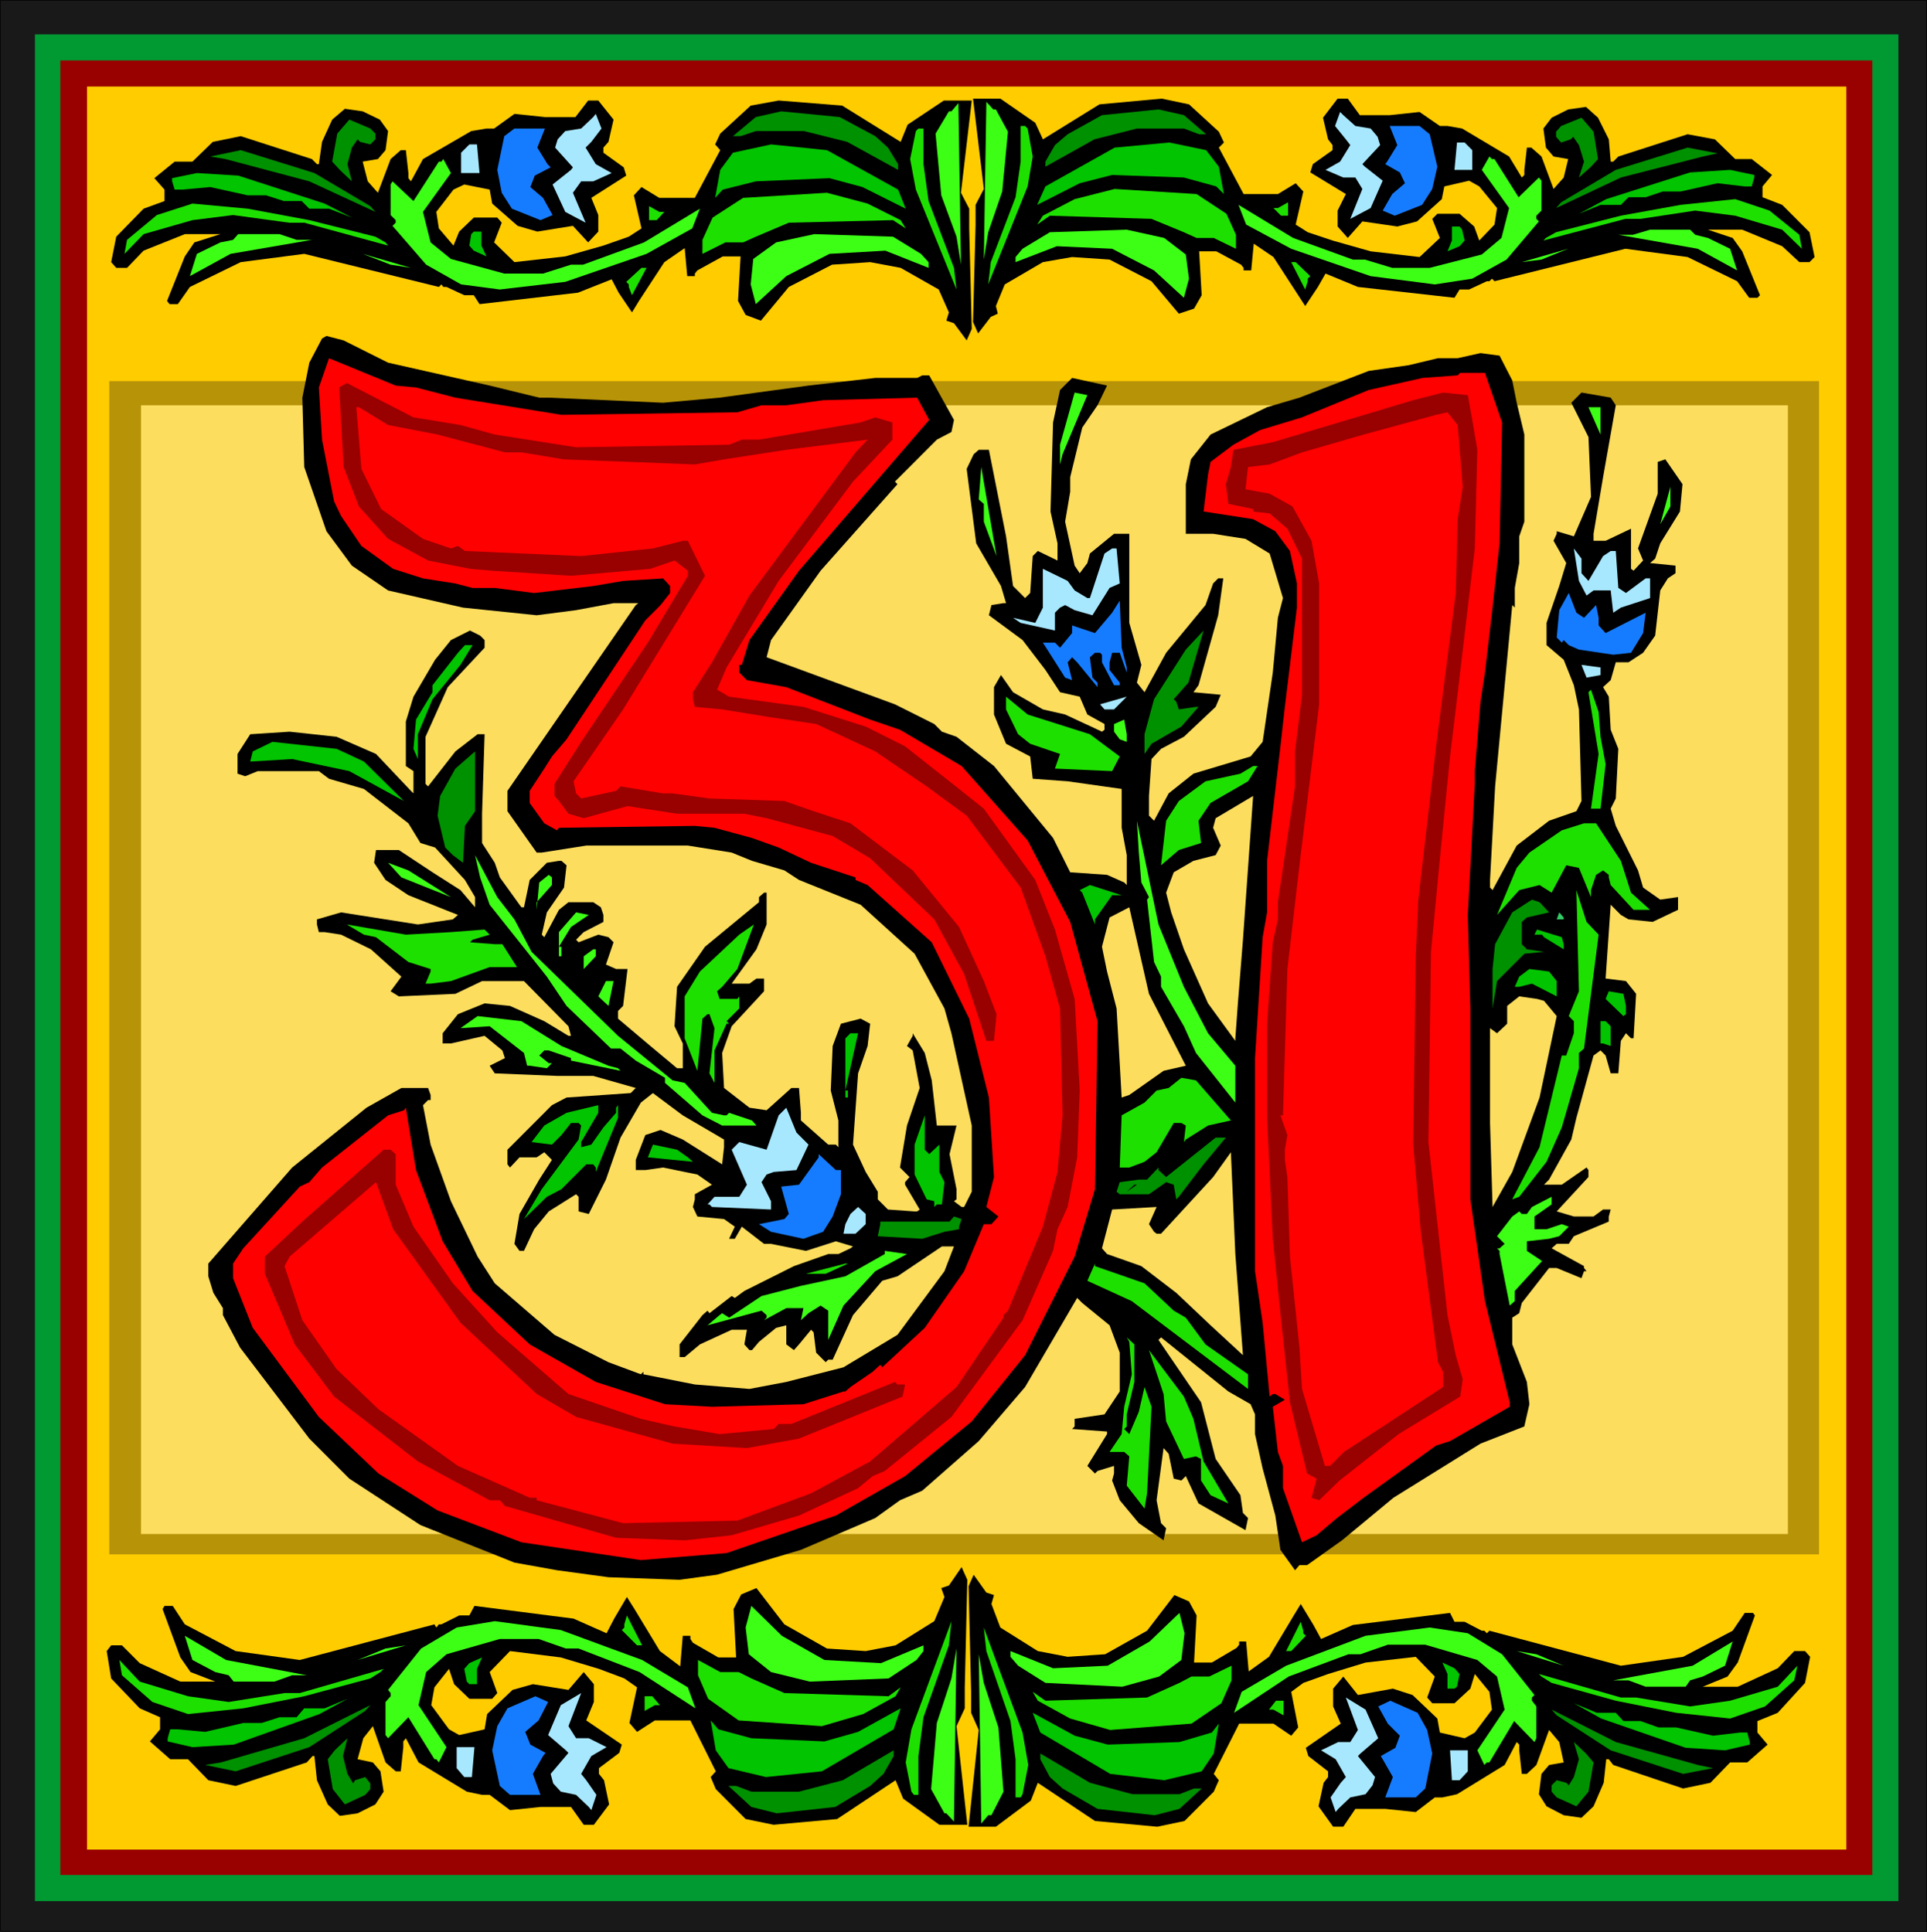 <?xml version="1.0" encoding="UTF-8" standalone="no"?>
<svg
   version="1.0"
   width="129.595mm"
   height="129.935mm"
   id="svg156"
   sodipodi:docname="Decorative 31.wmf"
   xmlns:inkscape="http://www.inkscape.org/namespaces/inkscape"
   xmlns:sodipodi="http://sodipodi.sourceforge.net/DTD/sodipodi-0.dtd"
   xmlns="http://www.w3.org/2000/svg"
   xmlns:svg="http://www.w3.org/2000/svg">
  <sodipodi:namedview
     id="namedview156"
     pagecolor="#ffffff"
     bordercolor="#000000"
     borderopacity="0.25"
     inkscape:showpageshadow="2"
     inkscape:pageopacity="0.0"
     inkscape:pagecheckerboard="0"
     inkscape:deskcolor="#d1d1d1"
     inkscape:document-units="mm" />
  <defs
     id="defs1">
    <pattern
       id="WMFhbasepattern"
       patternUnits="userSpaceOnUse"
       width="6"
       height="6"
       x="0"
       y="0" />
  </defs>
  <path
     style="fill:#191919;fill-opacity:1;fill-rule:evenodd;stroke:none"
     d="M 0,0 H 489.81 V 491.092 H 0 Z"
     id="path1" />
  <path
     style="fill:#000000;fill-opacity:1;fill-rule:evenodd;stroke:none"
     d="M 0.161,0 0,0.162 H 489.81 L 489.648,0 v 491.092 l 0.161,-0.162 H 0 l 0.161,0.162 V 0 H 0 V 491.092 H 489.81 V 0 H 0 Z"
     id="path2" />
  <path
     style="fill:#009932;fill-opacity:1;fill-rule:evenodd;stroke:none"
     d="M 8.879,8.735 H 482.545 V 483.328 H 8.879 Z"
     id="path3" />
  <path
     style="fill:#990000;fill-opacity:1;fill-rule:evenodd;stroke:none"
     d="M 15.337,15.367 H 475.926 V 476.696 H 15.337 Z"
     id="path4" />
  <path
     style="fill:#ffcc00;fill-opacity:1;fill-rule:evenodd;stroke:none"
     d="M 22.117,21.999 H 469.307 V 470.226 H 22.117 Z"
     id="path5" />
  <path
     style="fill:#191919;fill-opacity:1;fill-rule:evenodd;stroke:none"
     d="M 0,0 H 489.81 V 491.092 H 0 Z"
     id="path6" />
  <path
     style="fill:#000000;fill-opacity:1;fill-rule:evenodd;stroke:none"
     d="M 0.161,0 0,0.162 H 489.81 L 489.648,0 v 491.092 l 0.161,-0.162 H 0 l 0.161,0.162 V 0 H 0 V 491.092 H 489.81 V 0 H 0 Z"
     id="path7" />
  <path
     style="fill:#009932;fill-opacity:1;fill-rule:evenodd;stroke:none"
     d="M 8.879,8.735 H 482.545 V 483.328 H 8.879 Z"
     id="path8" />
  <path
     style="fill:#990000;fill-opacity:1;fill-rule:evenodd;stroke:none"
     d="M 15.337,15.367 H 475.926 V 476.696 H 15.337 Z"
     id="path9" />
  <path
     style="fill:#ffcc00;fill-opacity:1;fill-rule:evenodd;stroke:none"
     d="M 22.117,21.999 H 469.307 V 470.226 H 22.117 Z"
     id="path10" />
  <path
     style="fill:#b79307;fill-opacity:1;fill-rule:evenodd;stroke:none"
     d="M 27.768,96.892 H 462.365 V 395.171 H 27.768 Z"
     id="path11" />
  <path
     style="fill:#fcdd5e;fill-opacity:1;fill-rule:evenodd;stroke:none"
     d="M 35.84,103.039 H 454.454 V 389.995 H 35.84 Z"
     id="path12" />
  <path
     style="fill:#000000;fill-opacity:1;fill-rule:evenodd;stroke:none"
     d="m 98.64,92.201 25.83,5.823 12.592,3.073 h 2.422 l 29.059,1.294 14.368,-1.294 22.602,-3.073 16.951,-1.941 h 10.655 l 1.292,-0.647 h 1.776 l 6.296,11.323 -0.646,3.073 -3.713,1.941 -10.655,10.676 0.646,0.647 -19.534,21.999 -12.592,17.631 -1.13,4.367 32.611,11.97 10.009,5.014 1.937,1.941 3.713,1.294 9.525,7.441 15.014,18.278 4.359,8.735 9.364,0.647 4.359,1.941 0.646,0.647 v -7.603 l -1.292,-6.956 v -9.867 l -13.722,-1.941 -8.879,-0.647 -0.646,-5.661 -6.135,-3.235 -3.067,-7.441 v -6.956 l 1.776,-3.073 3.067,4.367 7.588,4.367 5.65,1.294 9.364,4.367 0.646,-0.485 v -1.456 l -4.359,-2.426 -1.937,-4.529 -5.005,-1.132 -3.713,-5.661 -5.812,-7.603 -8.556,-6.309 0.646,-2.588 3.067,-0.485 h 0.646 l -1.292,-4.367 -6.296,-10.838 -2.422,-18.925 1.776,-3.72 1.292,-1.132 h 2.583 l 4.359,21.999 1.776,12.617 3.067,3.073 1.292,-1.294 0.646,-9.382 1.292,-1.294 5.005,2.426 v -4.367 l -1.776,-8.088 0.646,-22.646 1.776,-8.25 3.067,-3.073 8.879,1.941 -2.422,5.014 -3.875,5.661 -3.067,12.617 v 3.72 l -1.292,7.603 2.422,11.161 1.292,1.941 1.937,-2.588 0.646,-2.426 6.135,-5.014 h 3.875 v 22.646 l 3.067,10.676 -1.13,4.529 1.937,2.426 5.489,-10.029 10.009,-12.132 1.937,-5.5 1.292,-1.294 h 1.292 l -1.292,9.382 -5.005,17.793 -1.292,1.779 6.942,0.647 -1.292,3.073 -8.072,7.603 -5.812,3.073 -2.422,2.588 -0.646,9.382 v 5.014 l 1.292,1.294 3.713,-6.956 6.296,-5.014 14.53,-4.367 3.067,-3.72 2.583,-17.631 1.292,-13.911 1.292,-5.014 -3.39,-11.323 -6.135,-3.72 -8.233,-1.294 h -6.942 v -12.617 l 1.292,-6.309 5.005,-6.309 14.368,-6.956 8.233,-2.426 17.597,-6.794 10.171,-1.456 7.426,-1.779 h 5.005 l 5.812,-1.294 4.843,0.647 3.229,6.308 1.13,5.661 1.937,8.088 v 22.161 l -1.292,3.72 v 6.794 l -1.13,6.309 v 5.014 l -0.646,-0.647 -4.359,46.101 -1.292,23.778 v 1.941 l 0.646,0.647 6.135,-11.323 8.233,-6.309 6.942,-2.426 1.292,-2.588 -0.646,-23.293 -1.292,-6.147 -2.583,-6.47 -4.359,-3.72 v -5.661 l 3.229,-9.382 1.776,-5.823 -3.229,-5.661 0.807,-1.779 v -0.647 l 4.359,1.294 4.359,-10.029 -0.646,-15.205 -4.359,-8.735 2.583,-2.588 7.426,1.294 1.292,1.941 -3.229,18.278 -2.422,14.396 v 1.779 h 3.067 l 6.458,-3.073 v 10.191 l 0.646,0.485 2.422,-2.588 -1.292,-3.073 5.005,-13.911 v -8.088 l 1.937,-0.647 4.359,6.309 -0.646,6.956 -5.005,8.088 -1.292,3.882 -1.292,1.132 6.458,0.647 v 1.941 l -1.937,1.294 -1.937,3.073 -1.292,11.485 -3.067,4.367 -3.713,2.426 h -3.229 l -1.292,4.529 -1.937,1.779 1.453,2.426 0.484,8.411 1.937,4.853 -0.646,12.617 -1.292,2.588 1.292,4.367 5.65,11.323 1.292,4.367 4.359,3.073 4.52,-0.647 v 3.235 l -6.458,3.073 -6.135,-0.647 -1.937,-1.132 -2.583,-2.588 -1.292,18.764 5.166,0.647 2.583,3.235 -0.646,11.323 h -0.646 l -1.292,-1.294 -1.292,1.941 -0.646,8.25 h -1.937 l -1.292,-4.529 -1.292,-1.294 -1.776,1.294 -4.359,15.852 -1.292,5.5 -5.65,10.191 -1.292,1.294 h 4.52 l 6.296,-4.367 0.484,0.647 v 1.779 l -8.072,8.735 4.359,1.294 h 5.005 l 2.422,-1.779 h 1.937 l -0.484,1.779 v 1.294 l -8.879,3.72 -1.292,1.941 h -3.067 l -1.292,1.132 8.233,4.529 v 0.485 l 0.646,0.809 h -0.646 l -0.646,1.779 -6.296,-2.588 h -1.937 l -6.942,8.897 -0.646,2.588 -1.776,1.132 v 6.794 l 3.713,9.544 0.646,5.661 -1.292,5.661 -11.139,4.367 -22.117,13.749 -13.077,10.838 -8.879,6.309 h -1.937 l -1.13,1.294 -3.713,-5.176 -1.292,-8.735 -3.229,-11.97 -1.937,-8.735 v -5.014 l -1.13,-2.588 -5.65,-3.235 -17.113,-13.749 -0.646,0.647 10.816,15.852 3.713,14.396 6.296,9.22 0.646,4.529 1.292,1.294 -0.646,3.073 -11.947,-6.794 -3.229,-6.956 -1.13,1.132 -1.937,-0.485 -1.292,-6.309 -1.292,-1.456 -1.776,13.264 1.13,5.823 1.292,1.294 -0.646,3.073 -6.296,-4.367 -4.843,-5.823 -1.937,-5.014 0.484,-1.779 v -1.941 l -4.197,1.294 -0.646,0.647 -1.937,-1.941 5.005,-8.088 v -0.647 l -8.879,-0.647 0.646,-0.647 v -1.941 l 7.588,-1.132 3.875,-5.823 v -9.867 l -2.583,-6.956 -6.942,-5.661 -1.292,-1.294 -13.238,22.646 -11.785,13.749 -14.368,12.617 -5.65,2.426 -6.296,4.529 -18.889,8.088 -21.31,6.309 -9.525,1.294 -18.081,-0.647 -13.077,-1.779 -10.816,-1.941 L 106.873,387.73 88.792,375.922 78.621,365.731 61.024,342.6 56.666,334.35 v -1.779 l -2.422,-3.882 -1.292,-4.206 v -3.235 L 74.263,296.823 l 18.889,-15.205 8.879,-5.014 h 6.78 l 0.646,1.779 v 1.294 h -0.646 l -1.292,1.294 1.937,10.029 5.166,14.396 6.78,14.073 4.359,6.794 15.175,13.102 13.722,6.956 8.233,3.073 0.646,-0.647 v 0.647 l 13.077,2.588 13.884,1.132 9.364,-1.779 14.53,-3.72 13.722,-8.25 11.947,-16.176 2.422,-6.309 h -3.067 l -11.301,7.603 -3.875,1.132 -7.426,8.735 -5.166,11.323 h -1.13 l -0.646,0.647 -2.422,-2.426 -0.646,-5.176 -0.646,-0.647 -3.067,3.72 -1.292,1.456 -1.937,-1.456 v -4.853 l -2.583,0.647 -4.359,3.559 -1.776,2.103 h -0.646 l -1.292,-1.456 0.646,-3.72 h -3.875 l -8.072,3.72 -3.875,3.235 h -1.292 v -3.235 l 5.812,-7.441 1.292,-1.132 0.484,0.647 5.65,-4.367 0.807,0.485 2.422,-1.779 12.592,-6.309 8.718,-3.073 h 2.583 l 3.067,-1.456 0.646,-0.485 -4.359,-1.294 -7.588,2.426 -8.879,-1.779 h -1.776 l -5.65,-4.367 -1.776,3.073 h -1.453 l 1.453,-3.073 -2.744,-1.941 -6.78,-0.647 -1.13,-2.426 0.484,-1.941 v -1.294 l 4.359,-2.426 -3.713,-2.588 -8.718,-1.779 -4.52,0.647 h -2.422 v -2.588 l 2.422,-6.309 3.875,-1.294 5.65,2.426 10.009,6.309 0.484,-4.367 v -1.941 l -10.494,-6.147 -7.588,-5.661 -3.067,2.426 -5.166,8.897 -3.713,10.676 -4.359,8.735 -2.583,-0.647 v -3.72 l -0.646,-0.647 -6.942,4.367 -3.713,4.529 -2.583,5.5 h -1.13 l -1.292,-1.779 1.292,-7.603 5.005,-8.735 3.229,-5.014 -1.937,-1.941 -1.937,1.294 h -4.359 l -2.422,2.588 -0.646,-0.809 v -3.72 l 11.301,-11.323 3.713,-1.941 16.305,-1.132 1.292,-1.294 -10.816,-3.073 h -9.202 l -15.821,-0.647 -1.292,-1.941 3.875,-1.941 -0.646,-1.941 -4.52,-3.72 -8.556,1.941 h -2.099 v -2.588 l 3.875,-4.853 6.78,-2.75 6.458,0.647 8.718,3.882 6.135,3.72 h 0.646 l -0.646,-2.426 -11.301,-11.485 h -10.655 l -6.78,3.235 -14.368,0.647 -2.099,-1.294 2.744,-3.72 -7.749,-6.956 -7.588,-3.72 -4.197,-0.647 H 81.043 l -0.484,-1.941 V 233.738 l 6.135,-1.779 19.534,3.073 8.879,-1.294 1.292,-1.132 -12.592,-5.014 -5.812,-3.882 -2.906,-4.367 0.484,-3.235 h 5.812 l 8.556,5.661 7.103,4.529 3.713,4.367 v -2.588 l -2.583,-4.367 -7.588,-8.25 -3.713,-1.132 -3.067,-5.014 -11.301,-8.735 -8.879,-2.588 L 81.043,196.049 H 65.545 l -3.229,1.294 -1.937,-0.647 v -5.014 l 3.229,-5.014 10.009,-0.647 11.947,1.294 10.009,4.367 8.879,9.382 0.646,0.647 v -5.661 l -1.937,-1.294 v -11.323 l 1.937,-6.309 5.489,-9.382 4.036,-5.014 4.843,-2.426 2.583,1.294 1.13,1.132 v 1.941 l -9.364,10.029 -5.65,12.617 v 11.97 l 0.646,0.647 6.942,-8.897 5.65,-4.367 h 1.776 l -0.646,20.22 v 7.441 l 3.229,5.014 1.292,3.72 5.005,6.956 0.484,0.647 h 0.646 l 1.453,-6.956 4.359,-4.367 3.067,-0.485 h 0.646 l 1.292,1.132 -0.646,5.661 -4.359,6.309 -1.292,5.661 0.646,0.647 3.713,-6.956 2.422,-1.941 h 6.296 l 1.937,1.294 0.646,1.941 v 1.779 l -5.005,2.588 -1.937,1.941 0.646,0.647 5.005,-1.941 2.583,0.647 1.292,1.294 -1.937,5.661 2.583,1.132 h 2.906 l -1.13,9.382 -1.292,1.294 v 1.941 l 8.233,6.956 6.78,5.661 h 1.453 v -6.309 l -2.099,-4.367 0.646,-10.029 7.103,-10.191 13.722,-11.323 v -1.294 l 1.292,-1.132 h 0.646 v 8.088 l -2.583,6.309 -6.296,8.735 h 4.52 l 1.776,-1.294 h 1.937 v 3.235 l -8.233,8.897 -2.422,6.794 0.484,8.897 6.458,5.014 4.359,0.647 6.296,-5.661 h 1.937 l 0.484,6.309 v 1.941 l 6.942,6.147 h 1.937 l 0.646,0.647 v -6.794 l -1.937,-7.603 0.484,-11.323 2.099,-5.661 5.005,-1.294 2.422,1.294 -0.646,5.661 -2.422,6.956 -1.292,18.117 3.229,6.956 3.067,5.014 v 1.941 l 2.583,2.588 6.78,0.485 h 0.646 l 0.646,-0.485 -3.713,-6.309 v -0.647 l 1.13,-1.294 -2.422,-2.426 1.776,-10.676 3.229,-9.544 -1.776,-9.544 -1.453,-1.132 1.453,-2.588 v -0.647 l 3.067,5.014 1.776,6.956 1.292,11.485 h 5.005 l -1.776,7.279 1.776,8.897 v 2.588 l -0.646,0.485 1.937,1.456 h 0.646 l 1.937,-3.882 v -16.823 l -5.166,-23.455 -1.776,-6.309 -7.588,-13.911 -13.722,-12.455 -15.66,-6.309 -3.713,-2.426 -8.233,-2.426 -5.166,-2.103 -11.139,-1.779 h -25.83 l -11.301,1.779 H 136.417 l -7.426,-10.514 v -5.176 l 32.611,-47.233 0.646,-0.485 h -6.296 l -9.525,1.779 -10.009,1.294 -18.727,-1.941 -19.05,-4.367 -9.202,-6.309 -6.458,-8.735 -5.65,-16.337 -0.484,-17.631 1.776,-8.897 3.229,-6.147 1.13,-0.647 4.359,1.132 z"
     id="path13" />
  <path
     style="fill:#ff0000;fill-opacity:1;fill-rule:evenodd;stroke:none"
     d="m 105.743,98.51 10.009,2.588 26.961,4.367 44.719,-0.647 6.135,-1.779 h 6.296 l 9.364,-1.294 23.893,-0.647 3.067,5.661 -33.095,38.336 -12.592,17.631 -1.937,6.309 h -0.646 v 1.941 l 1.937,1.941 10.009,1.779 21.31,8.25 7.588,2.588 15.66,9.22 16.79,18.925 10.816,20.705 6.942,25.234 -0.646,42.704 -5.166,17.146 -12.592,25.072 -13.561,16.823 -16.951,13.911 -17.597,10.029 -27.768,9.544 -21.794,1.779 -30.351,-4.529 L 111.232,384.01 96.218,374.628 81.043,360.232 64.253,337.586 l -5.005,-12.617 v -3.72 l 2.583,-3.882 14.368,-15.69 2.422,-1.132 3.229,-3.72 16.79,-13.264 4.036,-1.294 0.484,-0.647 2.583,15.852 6.78,18.117 7.588,12.617 14.53,13.588 16.79,9.544 17.597,5.661 11.947,0.647 23.247,-0.647 10.171,-3.235 h 0.484 l 1.292,-1.132 5.65,-3.882 1.937,-1.779 0.484,0.647 10.816,-10.029 10.009,-14.396 5.005,-11.97 h 1.937 l 1.776,-1.941 -3.067,-2.426 1.937,-7.603 -1.292,-20.22 -5.005,-20.058 -9.525,-19.411 -16.305,-14.558 -3.067,-1.294 v -0.647 l -11.301,-3.72 -8.233,-3.882 -6.78,-2.426 -9.525,-2.588 -5.005,-0.485 -34.548,0.485 -0.484,0.647 -3.229,-1.779 -3.713,-5.176 v -3.073 l 3.713,-5.661 1.937,-3.073 3.713,-4.367 20.019,-30.248 3.875,-3.882 2.422,-3.073 v -1.779 l -1.776,-1.941 -10.171,0.647 -7.588,1.294 -15.014,1.779 -10.009,-1.294 h -5.65 l -4.359,-1.132 -8.233,-1.294 -7.588,-2.426 -8.072,-5.823 -5.166,-7.603 -1.776,-3.72 -3.067,-15.69 -0.807,-13.264 2.583,-7.441 16.951,6.956 z"
     id="path14" />
  <path
     style="fill:#ff0000;fill-opacity:1;fill-rule:evenodd;stroke:none"
     d="m 381.806,107.406 -0.646,30.734 -1.776,16.337 -1.937,16.499 -1.13,7.441 -1.453,17.631 v 3.235 l -1.776,33.322 0.646,23.778 v 48.527 l 3.713,25.881 6.296,25.719 v 1.132 l -15.175,8.735 -3.552,1.132 -18.404,13.264 -6.78,5.176 -5.166,4.367 -3.713,1.779 -4.843,-13.749 v -5.661 l -1.292,-3.559 -1.292,-11.485 3.067,-1.779 -2.422,-1.456 h -0.646 l -0.807,0.647 -1.776,-18.764 -1.937,-13.102 v -54.188 l 1.937,-30.734 1.13,-6.309 v -13.102 l 3.39,-29.116 1.13,-10.029 3.067,-25.234 v -6.147 l -1.776,-8.25 -3.713,-5.014 -5.65,-3.073 -12.592,-1.941 1.13,-9.382 0.646,-3.235 5.812,-4.367 6.78,-3.72 10.655,-3.235 16.951,-6.956 13.722,-3.073 8.879,-0.647 0.646,-0.647 h 6.296 z"
     id="path15" />
  <path
     style="fill:#990000;fill-opacity:1;fill-rule:evenodd;stroke:none"
     d="m 117.044,108.053 8.718,2.426 20.664,3.235 38.907,-0.647 3.229,-1.294 h 4.359 l 25.83,-4.367 3.713,-1.294 4.359,1.294 v 4.367 l -10.009,10.676 -18.889,25.234 -13.238,21.999 -2.422,5.661 3.067,1.779 18.889,2.588 15.821,5.014 10.009,5.014 13.722,10.838 6.296,5.014 13.077,18.117 5.005,12.617 5.005,17.631 1.292,23.293 -0.646,16.984 -2.422,12.617 -2.583,5.661 -1.13,5.5 -7.749,17.631 -18.081,24.587 -16.951,13.749 -3.067,1.294 -3.713,3.073 -15.014,6.956 -17.113,5.014 -11.947,1.294 -17.436,-0.647 -28.252,-8.088 -1.292,-1.456 h -2.583 L 106.228,371.554 84.918,355.055 74.908,341.791 67.321,323.836 v -4.367 l 9.525,-8.897 20.664,-18.278 h 1.776 l 1.292,1.132 v 7.764 l 4.52,10.676 10.009,14.396 11.301,12.455 18.081,15.69 18.404,6.309 8.556,1.941 11.462,1.941 13.722,-1.294 1.292,-1.294 h 3.229 l 26.315,-10.676 0.646,0.647 h 1.937 l -0.646,3.073 -26.315,10.676 -13.238,2.426 -18.889,-1.132 -24.539,-6.794 -10.009,-5.823 -19.373,-18.117 -17.113,-23.778 -4.359,-11.97 -21.956,18.925 -1.292,2.426 4.52,13.749 8.718,12.455 10.655,10.191 20.18,14.396 18.243,8.088 h 1.776 v 0.647 l 21.956,5.823 29.059,-0.647 18.727,-6.956 15.014,-8.088 21.956,-18.925 11.947,-17.631 v -0.647 l 1.13,-1.132 -0.484,-0.647 0.484,0.647 8.879,-21.352 3.713,-13.911 1.292,-14.396 -0.646,-27.175 -3.713,-13.264 -6.296,-17.47 -13.722,-18.278 -10.171,-7.441 -13.077,-8.897 -15.014,-6.956 -11.947,-1.779 -11.947,-1.941 -6.942,-0.647 -0.484,-1.941 v -1.779 l 4.843,-7.603 9.525,-16.984 26.961,-36.395 3.067,-3.235 -20.664,2.588 -15.821,2.426 -7.426,1.294 -33.257,-1.294 -10.816,-1.779 h -4.197 l -17.113,-4.529 -12.592,-2.426 -7.426,-4.529 h -0.646 l 1.292,15.69 5.005,10.191 10.655,7.603 7.103,2.426 1.776,-0.647 1.776,1.294 29.544,1.294 18.243,-1.941 7.588,-1.941 h 1.292 l 4.359,8.897 -20.826,33.969 -12.592,18.278 0.646,3.073 1.292,1.294 8.879,-1.941 1.13,-1.132 10.816,1.779 h 2.422 l 9.364,1.294 19.05,0.647 7.426,2.588 9.364,3.073 15.821,11.97 11.785,14.396 6.296,13.749 3.229,8.411 -0.646,6.794 h -1.937 l -5.65,-16.984 -7.588,-13.911 -16.305,-15.529 -9.525,-5.661 -16.79,-4.529 -5.65,-1.132 h -17.113 l -12.592,-1.941 -11.139,3.073 -3.875,-1.132 -2.422,-3.235 -1.13,-1.294 v -3.073 l 6.78,-10.676 16.951,-25.234 10.171,-16.984 v -1.294 l -3.39,-2.588 -6.135,2.103 -20.18,1.779 -20.019,-1.294 -5.65,-0.485 -10.655,-2.103 -10.171,-5.5 -7.426,-8.25 -3.875,-10.029 -1.13,-20.22 1.937,-1.132 16.951,8.735 z"
     id="path16" />
  <path
     style="fill:#3dff16;fill-opacity:1;fill-rule:evenodd;stroke:none"
     d="m 270.09,115.494 -0.646,2.588 v -5.014 l 3.713,-13.264 3.229,0.647 z"
     id="path17" />
  <path
     style="fill:#990000;fill-opacity:1;fill-rule:evenodd;stroke:none"
     d="m 374.218,106.759 1.292,7.603 -0.646,25.072 -4.843,40.924 -1.453,11.97 -2.422,24.425 -2.422,25.234 -0.646,48.365 4.843,43.998 2.099,10.191 1.776,6.147 -0.646,4.367 -15.66,9.544 -15.014,11.808 -5.166,5.014 -1.937,-0.647 1.292,-4.853 -2.422,-1.294 -4.359,-18.117 -2.422,-22.646 -1.937,-18.925 -1.453,-30.734 v -23.94 l 1.453,-20.705 1.292,-5.823 v -4.367 l 4.359,-29.44 v -8.897 l 1.776,-14.396 v -34.616 l -3.713,-7.603 -4.52,-3.882 -4.197,-0.485 v -0.647 l -6.296,-1.294 -0.646,-5.014 1.292,-4.367 0.646,-4.367 10.009,-1.941 35.678,-10.676 7.588,-1.941 6.296,0.647 z"
     id="path18" />
  <path
     style="fill:#3dff16;fill-opacity:1;fill-rule:evenodd;stroke:none"
     d="m 406.829,110.48 -3.067,-6.956 h 3.067 z"
     id="path19" />
  <path
     style="fill:#ff0000;fill-opacity:1;fill-rule:evenodd;stroke:none"
     d="m 371.797,123.744 -1.292,8.25 -0.484,18.764 -5.005,38.983 -4.52,38.983 -0.646,14.396 -0.646,47.88 1.937,22.161 4.359,33.16 1.292,2.426 v 3.882 l -25.185,16.499 -3.552,3.559 h -1.292 l -5.812,-19.573 -0.646,-10.514 -2.422,-23.131 -0.646,-20.22 -0.646,-4.367 v -2.588 l 0.646,-3.72 -1.776,-5.014 h 0.646 l 1.13,-37.204 3.067,-26.366 5.005,-40.924 v -30.734 l -1.937,-10.838 -4.843,-8.735 -5.812,-3.235 -6.135,-1.132 0.646,-5.661 5.489,-0.647 8.233,-3.073 15.66,-4.529 18.404,-5.014 2.906,-0.647 2.583,3.235 z"
     id="path20" />
  <path
     style="fill:#3dff16;fill-opacity:1;fill-rule:evenodd;stroke:none"
     d="m 250.071,132.64 v -4.529 l -1.292,-1.132 0.646,-8.25 3.875,22.646 z"
     id="path21" />
  <path
     style="fill:#3dff16;fill-opacity:1;fill-rule:evenodd;stroke:none"
     d="m 422.005,133.287 2.583,-9.544 v 5.014 z"
     id="path22" />
  <path
     style="fill:#a8e8ff;fill-opacity:1;fill-rule:evenodd;stroke:none"
     d="m 284.619,148.331 -2.583,1.132 -4.359,6.956 -4.52,-1.294 -2.422,-1.294 -1.292,0.647 -1.292,1.294 v 4.529 l -8.718,-1.941 -1.937,-1.294 5.65,1.294 1.937,-3.882 v -9.867 l 6.296,3.073 1.776,2.426 3.229,1.941 h 0.646 l 3.713,-11.323 1.937,-1.294 h 1.13 z"
     id="path23" />
  <path
     style="fill:#a8e8ff;fill-opacity:1;fill-rule:evenodd;stroke:none"
     d="m 401.986,145.743 1.776,1.941 3.713,-6.309 1.937,-1.294 h 1.292 l 0.646,9.382 1.937,1.294 5.005,-3.72 h 1.13 v 5.014 l -7.426,2.426 -1.937,1.294 -0.646,-5.661 h -4.359 l -1.776,1.294 -1.937,-3.72 -1.292,-8.25 1.937,2.588 z"
     id="path24" />
  <path
     style="fill:#167cff;fill-opacity:1;fill-rule:evenodd;stroke:none"
     d="m 402.632,157.065 3.067,-3.235 0.646,3.235 v 1.941 l 1.776,1.941 10.171,-5.176 -0.646,5.176 -3.067,5.014 -4.52,0.485 -8.718,-1.294 -2.583,-1.132 -1.292,-1.294 -0.484,0.647 -1.292,-1.294 0.646,-6.956 2.422,-4.367 1.937,5.014 z"
     id="path25" />
  <path
     style="fill:#167cff;fill-opacity:1;fill-rule:evenodd;stroke:none"
     d="m 286.395,169.682 v 1.294 l -1.776,-5.014 h -1.937 l -0.646,2.426 v 1.941 l 2.583,3.235 v 0.647 h -1.453 l -3.067,-5.823 v -1.941 l -0.484,-0.485 h -1.292 l -1.292,1.132 0.646,5.176 1.292,1.294 v 1.132 l -5.166,-6.309 -1.292,-1.294 -1.13,1.294 1.13,4.529 -1.776,-0.647 -5.65,-8.897 h 3.067 l 1.292,1.294 3.067,-3.72 v -1.941 l 5.812,1.941 4.359,-5.176 1.937,-3.073 0.484,11.97 z"
     id="path26" />
  <path
     style="fill:#009100;fill-opacity:1;fill-rule:evenodd;stroke:none"
     d="m 298.342,177.77 0.646,0.647 0.646,1.941 4.359,-0.647 h 0.646 l -4.359,5.014 -7.588,4.367 -1.776,2.588 v -5.014 l 2.422,-8.897 8.072,-12.617 4.52,-4.853 -3.875,13.264 z"
     id="path27" />
  <path
     style="fill:#02c400;fill-opacity:1;fill-rule:evenodd;stroke:none"
     d="m 117.044,169.035 -7.103,8.735 -3.713,8.897 v 6.309 l -1.13,-2.588 0.646,-7.441 4.197,-6.956 v -1.779 l 6.458,-8.25 1.776,-1.941 h 1.937 z"
     id="path28" />
  <path
     style="fill:#a8e8ff;fill-opacity:1;fill-rule:evenodd;stroke:none"
     d="m 406.829,171.624 -3.552,0.647 -1.292,-3.235 4.843,0.647 z"
     id="path29" />
  <path
     style="fill:#1ee000;fill-opacity:1;fill-rule:evenodd;stroke:none"
     d="m 406.829,187.314 1.292,6.956 -1.292,11.323 h -2.422 l 1.937,-13.911 -2.583,-15.69 0.646,-0.647 1.937,5.661 z"
     id="path30" />
  <path
     style="fill:#1ee000;fill-opacity:1;fill-rule:evenodd;stroke:none"
     d="m 277.031,186.667 7.588,5.661 -1.937,3.72 -14.53,-0.647 1.292,-3.72 -7.588,-2.588 -3.067,-2.426 -3.067,-6.309 v -3.235 l 5.489,4.529 z"
     id="path31" />
  <path
     style="fill:#a8e8ff;fill-opacity:1;fill-rule:evenodd;stroke:none"
     d="m 280.745,180.358 -1.13,-1.294 6.78,-1.941 -3.229,3.235 z"
     id="path32" />
  <path
     style="fill:#3dff16;fill-opacity:1;fill-rule:evenodd;stroke:none"
     d="m 286.395,188.608 -1.776,-0.647 -1.453,-1.941 v -1.941 l 2.583,-1.132 0.646,3.72 z"
     id="path33" />
  <path
     style="fill:#02c400;fill-opacity:1;fill-rule:evenodd;stroke:none"
     d="m 92.505,193.622 10.171,10.029 -13.884,-7.603 -14.53,-3.073 -10.655,0.647 0.646,-2.588 5.005,-2.426 16.305,1.779 z"
     id="path34" />
  <path
     style="fill:#009100;fill-opacity:1;fill-rule:evenodd;stroke:none"
     d="m 118.174,209.96 -0.484,9.382 -2.583,-1.941 -1.937,-1.941 -1.937,-8.088 0.646,-5.014 3.875,-6.956 5.005,-4.367 v 15.205 z"
     id="path35" />
  <path
     style="fill:#1ee000;fill-opacity:1;fill-rule:evenodd;stroke:none"
     d="m 317.23,198.637 -9.525,5.5 -3.067,4.529 0.646,5.661 -5.65,1.779 -4.52,3.882 1.292,-11.323 3.229,-5.014 6.78,-5.014 8.879,-1.941 3.229,-1.941 h 1.13 z"
     id="path36" />
  <path
     style="fill:#fcdd5e;fill-opacity:1;fill-rule:evenodd;stroke:none"
     d="m 314.647,255.09 -0.646,8.897 v 0.647 l -6.942,-9.544 -6.135,-13.749 -3.229,-9.382 -1.292,-5.014 1.937,-5.176 5.005,-2.912 5.65,-1.456 1.292,-2.426 -1.937,-4.529 0.646,-2.426 9.525,-5.661 -2.583,36.557 z"
     id="path37" />
  <path
     style="fill:#3dff16;fill-opacity:1;fill-rule:evenodd;stroke:none"
     d="m 300.925,250.884 6.135,11.808 6.942,8.25 v 9.382 l -10.009,-12.617 -3.067,-6.794 -5.812,-10.029 v -2.588 l -1.776,-3.72 -1.776,-15.852 0.484,-0.647 -1.937,-3.72 -0.646,-7.603 -0.484,-8.088 5.489,26.366 z"
     id="path38" />
  <path
     style="fill:#1ee000;fill-opacity:1;fill-rule:evenodd;stroke:none"
     d="m 411.995,218.856 2.583,8.088 4.843,4.367 h -4.197 l -5.812,-6.309 -0.484,-1.941 v -0.647 l -1.453,-1.132 -1.776,1.132 -1.292,3.882 v 1.779 l -3.067,-7.441 -3.229,-0.647 -3.713,6.956 -3.067,-1.941 -5.166,1.294 -5.65,6.309 5.005,-11.97 3.229,-3.882 8.233,-5.661 5.65,-1.779 h 3.067 z"
     id="path39" />
  <path
     style="fill:#3dff16;fill-opacity:1;fill-rule:evenodd;stroke:none"
     d="m 130.767,233.738 4.359,8.25 21.956,21.352 13.884,11.323 3.067,0.647 6.942,7.603 3.067,0.647 h 0.646 l 0.646,-0.647 5.812,1.941 1.13,1.294 h -8.718 l -5.005,-2.588 -9.525,-8.25 v -1.294 l -7.426,-4.367 -3.875,-3.073 h -2.422 l -11.301,-10.838 -5.005,-7.441 -5.005,-6.309 -9.525,-11.97 -2.422,-6.956 -1.292,-5.661 5.65,10.676 z"
     id="path40" />
  <path
     style="fill:#3dff16;fill-opacity:1;fill-rule:evenodd;stroke:none"
     d="m 114.623,228.077 -12.592,-5.014 -3.39,-3.72 5.166,1.941 z"
     id="path41" />
  <path
     style="fill:#3dff16;fill-opacity:1;fill-rule:evenodd;stroke:none"
     d="m 140.292,225.003 -3.875,4.367 v 1.941 l 0.646,-6.956 2.422,-1.941 0.807,0.647 z"
     id="path42" />
  <path
     style="fill:#02c400;fill-opacity:1;fill-rule:evenodd;stroke:none"
     d="m 282.682,227.591 -4.359,6.147 v 1.294 l -3.229,-8.088 -0.646,-0.647 2.583,-1.294 8.072,2.588 z"
     id="path43" />
  <path
     style="fill:#1ee000;fill-opacity:1;fill-rule:evenodd;stroke:none"
     d="m 406.345,237.62 -3.713,28.954 -1.292,1.132 v 3.882 l -4.359,15.043 -3.875,8.735 -6.942,8.897 -1.776,0.647 6.942,-13.264 5.65,-23.293 h 1.13 l 1.937,-5.661 v -3.073 l -1.292,-1.294 2.583,-6.309 -0.646,-25.719 2.583,8.088 z"
     id="path44" />
  <path
     style="fill:#009100;fill-opacity:1;fill-rule:evenodd;stroke:none"
     d="m 393.753,231.959 -5.65,1.294 -1.292,1.132 v 5.661 l 1.292,1.294 4.359,0.647 -5.005,0.485 -6.942,6.956 -1.13,6.956 V 246.355 l 0.646,-6.309 4.359,-8.088 5.005,-3.235 1.937,0.647 z"
     id="path45" />
  <path
     style="fill:#fcdd5e;fill-opacity:1;fill-rule:evenodd;stroke:none"
     d="m 301.409,270.942 -5.65,1.294 -8.718,6.147 -1.937,0.647 -1.292,-22.646 -2.422,-9.382 -1.292,-6.309 1.937,-7.441 5.005,-2.588 5.005,21.999 z"
     id="path46" />
  <path
     style="fill:#3dff16;fill-opacity:1;fill-rule:evenodd;stroke:none"
     d="m 145.135,235.679 -3.067,5.014 h 0.646 v 2.426 h -0.646 v -6.147 l 4.359,-5.014 3.229,0.647 z"
     id="path47" />
  <path
     style="fill:#32cc65;fill-opacity:1;fill-rule:evenodd;stroke:none"
     d="m 397.466,233.738 h -1.776 l 0.646,-1.779 1.13,1.294 z"
     id="path48" />
  <path
     style="fill:#1ee000;fill-opacity:1;fill-rule:evenodd;stroke:none"
     d="m 114.623,236.973 8.556,-0.647 1.292,1.294 -4.359,1.294 -0.646,0.647 6.296,0.485 h 1.937 l 3.713,5.823 h -6.942 l -9.848,3.559 -5.166,0.647 h -1.937 0.646 l 1.292,-3.073 V 246.355 l -5.65,-1.779 -8.233,-6.309 -3.067,-0.647 -4.359,-2.588 15.014,2.588 z"
     id="path49" />
  <path
     style="fill:#1ee000;fill-opacity:1;fill-rule:evenodd;stroke:none"
     d="m 183.558,250.884 -1.292,1.132 0.646,1.941 h 4.52 l 0.484,-0.647 v 3.073 l -3.229,3.235 0.646,0.647 h -0.646 l -3.067,6.794 v 8.25 l -1.292,-2.426 1.292,-11.485 -1.292,-3.559 h -0.484 l -1.292,1.132 -1.292,13.264 -3.229,-8.25 v -10.676 l 3.875,-6.309 10.009,-9.382 3.713,-2.588 -4.197,11.323 z"
     id="path50" />
  <path
     style="fill:#02c400;fill-opacity:1;fill-rule:evenodd;stroke:none"
     d="m 397.466,240.047 v 1.294 l -5.005,-3.073 -0.484,-0.647 h -1.937 l 0.646,-1.294 6.296,1.941 z"
     id="path51" />
  <path
     style="fill:#3dff16;fill-opacity:1;fill-rule:evenodd;stroke:none"
     d="m 151.431,243.12 -3.067,3.235 v -3.235 l 2.422,-1.779 h 0.646 z"
     id="path52" />
  <path
     style="fill:#02c400;fill-opacity:1;fill-rule:evenodd;stroke:none"
     d="m 395.69,249.428 v 3.882 l -6.296,-3.235 -3.229,0.809 h -1.13 l 1.13,-2.588 2.583,-1.941 5.005,0.647 z"
     id="path53" />
  <path
     style="fill:#3dff16;fill-opacity:1;fill-rule:evenodd;stroke:none"
     d="m 154.66,255.737 -2.583,-2.426 1.937,-3.882 h 1.937 z"
     id="path54" />
  <path
     style="fill:#02c400;fill-opacity:1;fill-rule:evenodd;stroke:none"
     d="m 413.287,255.737 v 2.103 l -0.646,0.485 -4.52,-4.367 0.807,-1.941 3.713,0.647 z"
     id="path55" />
  <path
     style="fill:#fcdd5e;fill-opacity:1;fill-rule:evenodd;stroke:none"
     d="m 392.461,254.443 3.229,3.882 -4.359,20.705 -6.942,18.925 -5.005,8.897 -0.646,-21.352 v -24.102 l 1.776,1.294 2.583,-2.426 v -4.529 l 3.067,-2.426 4.52,0.647 z"
     id="path56" />
  <path
     style="fill:#3dff16;fill-opacity:1;fill-rule:evenodd;stroke:none"
     d="m 142.713,265.928 11.947,5.014 2.422,0.647 0.646,0.647 -12.592,-2.588 v -0.647 l -5.65,-1.941 h -1.13 l -1.292,1.294 2.422,1.941 h 0.807 l -1.292,1.294 -4.359,-0.647 h -0.646 l -0.807,-3.235 -8.718,-6.794 -7.426,0.485 4.359,-3.073 11.139,1.294 z"
     id="path57" />
  <path
     style="fill:#02c400;fill-opacity:1;fill-rule:evenodd;stroke:none"
     d="m 409.412,260.913 v 5.014 l -1.937,-0.647 h -0.646 v -5.661 h 1.292 z"
     id="path58" />
  <path
     style="fill:#02c400;fill-opacity:1;fill-rule:evenodd;stroke:none"
     d="m 214.877,277.25 h 0.646 v 1.779 h -0.646 v -15.043 l 1.292,-1.294 h 1.937 z"
     id="path59" />
  <path
     style="fill:#1ee000;fill-opacity:1;fill-rule:evenodd;stroke:none"
     d="m 312.871,284.853 -5.812,1.294 -5.65,3.559 -0.484,0.647 0.484,-4.206 -1.13,-0.647 h -1.937 l -4.359,7.441 -3.067,2.426 -3.875,1.456 h -2.422 l 0.484,-13.264 5.812,-3.235 3.067,-3.073 3.067,-0.647 3.229,-2.588 3.713,0.647 z"
     id="path60" />
  <path
     style="fill:#02c400;fill-opacity:1;fill-rule:evenodd;stroke:none"
     d="m 147.718,290.353 v 1.294 l 2.583,-0.647 3.067,-4.367 3.229,-3.72 v -1.294 l 0.484,-0.647 v 3.235 l -5.65,13.749 v -1.132 l -0.646,-0.809 h -1.776 l -6.296,6.309 -3.713,1.941 -5.812,5.661 4.52,-7.603 9.364,-12.617 0.646,-3.559 -0.646,-0.647 h -1.937 l -2.422,3.073 -2.422,2.426 -5.166,-0.647 3.229,-4.206 5.65,-3.235 8.072,-1.941 v 1.941 z"
     id="path61" />
  <path
     style="fill:#a8e8ff;fill-opacity:1;fill-rule:evenodd;stroke:none"
     d="m 205.513,291 -3.067,6.47 -5.812,0.485 -1.776,0.647 -1.292,1.941 2.422,4.853 v 2.103 l -15.014,-0.647 -0.646,-0.647 h -0.484 l 1.776,-1.941 h 6.296 l 1.937,-3.073 -3.875,-8.897 1.937,-1.941 6.942,1.941 3.067,-8.735 1.937,-1.941 2.583,6.309 z"
     id="path62" />
  <path
     style="fill:#02c400;fill-opacity:1;fill-rule:evenodd;stroke:none"
     d="m 236.187,293.426 2.583,-2.426 v 6.956 l 1.292,2.588 -0.646,5.661 h -1.292 l -0.646,0.647 v -1.456 l -1.937,-0.485 -3.067,-6.309 v -7.603 l 2.583,-7.441 v 8.735 z"
     id="path63" />
  <path
     style="fill:#009100;fill-opacity:1;fill-rule:evenodd;stroke:none"
     d="m 305.929,296.014 -6.296,8.25 -0.646,0.647 -0.646,-3.72 -1.937,-0.647 -4.359,3.073 h -7.426 l -0.807,-0.647 0.807,-2.426 4.843,-0.647 h 2.099 L 294.467,296.823 v 0.647 l 1.937,1.779 12.592,-10.029 h 2.583 z"
     id="path64" />
  <path
     style="fill:#02c400;fill-opacity:1;fill-rule:evenodd;stroke:none"
     d="m 174.84,294.235 1.292,1.132 -11.462,-1.132 1.292,-3.235 6.135,1.294 z"
     id="path65" />
  <path
     style="fill:#fcdd5e;fill-opacity:1;fill-rule:evenodd;stroke:none"
     d="m 315.939,344.541 -8.233,-7.603 -8.718,-8.25 -8.879,-6.794 -8.718,-3.073 -1.292,-1.456 2.583,-9.867 11.301,-0.647 -1.937,4.367 1.292,1.941 0.646,0.485 h 1.13 l 13.238,-14.396 4.52,-6.309 1.13,25.881 z"
     id="path66" />
  <path
     style="fill:#167cff;fill-opacity:1;fill-rule:evenodd;stroke:none"
     d="m 213.747,297.47 v 6.147 l -2.099,5.661 -2.422,3.882 -5.005,1.779 -8.233,-1.779 -3.067,-1.941 6.458,-1.294 1.13,-1.294 -1.937,-6.956 4.52,-0.485 5.005,-6.956 v -0.809 l 4.359,4.044 z"
     id="path67" />
  <path
     style="fill:#000000;fill-opacity:1;fill-rule:evenodd;stroke:none"
     d="m 286.395,302.97 1.937,-1.779 h 0.646 z"
     id="path68" />
  <path
     style="fill:#3dff16;fill-opacity:1;fill-rule:evenodd;stroke:none"
     d="m 390.04,309.278 v 3.235 h 3.067 l 3.875,-1.294 1.776,0.647 -2.422,2.426 -2.583,0.647 -5.65,0.647 v 2.426 l 3.875,2.588 -6.942,7.603 v 2.588 l -1.292,1.132 -2.583,-13.102 v -0.809 l -0.646,-0.647 h 0.646 l 1.292,-1.132 -1.937,-1.941 3.875,-5.014 1.776,-1.294 0.646,0.647 h 1.292 l 1.292,-1.779 5.005,-2.588 v 1.941 z"
     id="path69" />
  <path
     style="fill:#a8e8ff;fill-opacity:1;fill-rule:evenodd;stroke:none"
     d="m 220.043,311.219 -2.583,2.426 h -3.067 l 0.484,-2.426 1.292,-2.588 1.937,-1.779 1.937,1.779 z"
     id="path70" />
  <path
     style="fill:#009100;fill-opacity:1;fill-rule:evenodd;stroke:none"
     d="m 243.775,311.866 v 0.647 l -3.713,0.647 -5.65,1.779 -11.301,-0.647 0.646,-3.073 v -0.647 h 17.597 l 1.13,-1.294 1.937,0.647 z"
     id="path71" />
  <path
     style="fill:#3dff16;fill-opacity:1;fill-rule:evenodd;stroke:none"
     d="m 222.465,323.189 -8.072,8.735 -3.875,8.735 v -7.441 l -1.937,-1.294 -3.067,1.941 -1.937,1.779 0.646,-3.073 h -4.359 l -5.65,3.073 0.646,-0.647 v -0.647 l -1.292,-1.132 -13.722,3.72 3.067,-2.588 0.646,-0.485 1.776,1.132 8.233,-5.5 5.005,-1.294 5.005,-1.294 11.301,-2.426 10.009,-5.661 v -0.809 l 5.65,0.809 z"
     id="path72" />
  <path
     style="fill:#1ee000;fill-opacity:1;fill-rule:evenodd;stroke:none"
     d="m 209.872,323.836 h -5.005 l 10.009,-2.588 h 0.646 z"
     id="path73" />
  <path
     style="fill:#1ee000;fill-opacity:1;fill-rule:evenodd;stroke:none"
     d="m 290.915,326.263 7.426,6.956 3.067,1.779 5.005,6.794 10.816,7.603 v 3.72 l -29.544,-22.322 -11.301,-5.176 1.937,-4.367 v 0.647 z"
     id="path74" />
  <path
     style="fill:#1ee000;fill-opacity:1;fill-rule:evenodd;stroke:none"
     d="m 288.332,351.335 -1.937,8.25 v 3.073 l -0.646,0.647 1.292,1.294 2.422,-5.661 1.453,-6.309 1.776,5.014 -1.13,21.999 -0.646,3.882 -4.52,-5.823 0.646,-7.441 -1.292,-1.132 h -3.713 l 3.067,-4.529 0.646,-6.956 1.937,-8.25 -0.646,-8.25 -0.646,-1.132 1.937,1.779 z"
     id="path75" />
  <path
     style="fill:#1ee000;fill-opacity:1;fill-rule:evenodd;stroke:none"
     d="m 303.346,360.717 2.583,10.838 6.296,10.676 -4.52,-2.103 -2.422,-3.72 v -5.5 l -1.292,-0.647 -3.067,0.647 -4.52,-9.544 -0.646,-6.956 -3.713,-11.161 -0.484,-0.647 9.364,12.455 z"
     id="path76" />
  <path
     style="fill:#000000;fill-opacity:1;fill-rule:evenodd;stroke:none"
     d="m 252.654,405.523 -0.646,2.265 2.26,5.985 9.525,5.985 7.588,1.456 9.525,-0.647 10.655,-5.985 6.942,-9.058 3.713,1.618 1.937,3.559 -0.646,11.97 h 4.52 l 6.296,-3.72 0.646,-0.809 v -0.809 h 1.776 l 0.646,7.603 5.166,-3.72 6.296,-10.514 1.776,-2.912 3.229,5.338 1.937,3.559 8.072,-3.559 24.7,-3.073 1.13,2.265 h 2.583 l 4.359,2.265 h 0.646 l 0.646,0.647 0.646,-0.647 33.418,8.897 15.821,-2.265 12.592,-6.632 3.067,-4.529 h 2.099 l 0.484,0.647 -4.359,11.97 -2.583,3.559 -6.296,2.588 h 8.879 l 10.171,-4.691 4.197,-4.367 h 2.744 l 1.292,1.456 -1.292,6.632 -6.942,7.603 -5.166,2.103 v 2.912 l 2.583,3.073 -5.166,4.529 h -4.359 l -5.005,5.176 -6.942,1.456 -17.758,-5.985 -1.13,-1.456 h -0.646 l -0.646,5.985 -2.583,5.985 -3.067,2.912 -4.52,-0.647 -4.359,-2.265 -1.937,-3.073 0.646,-5.176 1.937,-2.265 3.713,-0.647 -1.13,-5.176 -2.583,-3.073 -3.229,8.897 -2.422,2.265 h -1.292 l -0.646,-5.985 v -1.456 l -0.646,-0.647 -3.067,5.823 -12.108,7.441 -3.713,0.809 h -1.937 l -4.843,3.72 -7.749,-0.809 h -7.588 l -3.067,4.529 h -2.583 l -3.713,-5.176 1.292,-5.985 1.13,-1.456 v -1.456 l -5.005,-3.882 -0.646,-2.103 8.879,-6.147 -1.937,-4.367 v -4.529 l 2.583,-3.073 3.713,4.691 8.879,-1.618 5.005,1.618 6.296,5.985 0.646,3.559 6.296,1.456 2.583,-1.456 4.359,-5.823 -0.646,-4.529 -3.713,-4.529 -1.13,3.72 -4.036,3.72 h -5.65 l -1.292,-1.456 1.937,-5.338 -4.843,-5.014 -12.754,1.456 -9.525,2.912 -6.296,2.265 -3.067,2.265 1.776,9.058 -1.776,2.103 -4.52,-3.073 h -8.718 l -6.458,12.779 1.292,1.618 -1.292,2.912 -7.426,7.441 -6.942,1.456 -15.821,-1.456 -14.53,-9.705 -1.776,4.529 -8.879,6.632 h -6.942 l 2.583,-24.587 -1.937,-4.367 v -5.338 l -0.646,-26.852 1.292,-2.912 3.229,4.529 z"
     id="path77" />
  <path
     style="fill:#000000;fill-opacity:1;fill-rule:evenodd;stroke:none"
     d="m 239.254,403.744 0.807,2.265 -2.583,6.147 -9.848,6.147 -7.588,1.456 -9.848,-0.647 -10.816,-6.147 -7.103,-9.22 -3.875,1.618 -1.937,3.72 0.646,12.293 h -4.52 l -6.458,-3.72 -0.646,-0.971 v -0.809 h -1.937 l -0.646,7.764 -5.166,-3.882 -6.458,-10.676 -1.937,-3.073 -3.229,5.5 -1.937,3.72 -8.395,-3.72 -25.185,-3.235 -1.292,2.426 h -2.583 l -4.52,2.265 h -0.646 l -0.646,0.809 -0.484,-0.809 -34.225,9.058 -16.305,-2.265 -12.915,-6.794 -3.067,-4.691 h -2.099 l -0.484,0.809 4.52,12.293 2.583,3.72 6.296,2.426 h -8.879 l -10.332,-4.691 -4.52,-4.529 h -2.744 l -1.13,1.456 1.13,6.956 7.265,7.603 5.166,2.265 v 3.073 l -2.583,3.073 5.166,4.529 h 4.52 l 5.166,5.338 6.942,1.456 18.081,-5.985 1.453,-1.618 h 0.484 l 0.646,6.147 2.744,6.147 3.067,2.912 4.52,-0.647 4.52,-2.265 2.099,-3.235 -0.807,-5.176 -1.937,-2.265 -3.875,-0.809 1.453,-5.338 2.422,-3.073 3.229,9.22 2.583,2.265 h 1.292 l 0.646,-6.147 v -1.456 l 0.646,-0.809 3.229,6.147 12.269,7.441 3.875,0.809 h 1.937 l 5.166,3.882 7.749,-0.809 h 7.749 l 3.229,4.529 h 2.583 l 3.875,-5.176 -1.292,-6.147 -1.292,-1.618 v -1.456 l 5.166,-3.882 0.646,-2.103 -9.041,-6.147 1.937,-4.691 v -4.529 l -2.583,-3.073 -3.875,4.529 -9.041,-1.456 -5.166,1.456 -6.458,6.147 -0.646,3.882 -6.458,1.456 -2.583,-1.456 -4.52,-6.147 0.807,-4.529 3.713,-4.691 1.292,3.882 3.875,3.72 h 5.812 l 1.292,-1.456 -1.937,-5.338 5.166,-5.338 12.915,1.618 9.686,2.912 6.458,2.426 3.229,2.265 -1.937,9.058 1.937,2.265 4.52,-2.912 h 9.041 l 6.458,12.941 -1.292,1.456 1.292,3.073 7.588,7.603 7.103,1.456 16.144,-1.456 14.853,-9.867 1.937,4.691 9.202,6.632 h 7.103 l -2.744,-25.072 2.099,-4.529 v -5.338 l 0.646,-27.337 -1.453,-3.235 -3.229,4.691 z"
     id="path78" />
  <path
     style="fill:#3dff16;fill-opacity:1;fill-rule:evenodd;stroke:none"
     d="m 300.279,422.022 -5.65,4.206 -9.364,2.588 -19.534,-0.971 -6.942,-4.367 -1.937,-2.265 v -1.456 l 10.816,4.367 13.884,-0.647 10.655,-6.147 7.588,-7.279 1.292,5.176 z"
     id="path79" />
  <path
     style="fill:#3dff16;fill-opacity:1;fill-rule:evenodd;stroke:none"
     d="m 190.338,420.567 5.65,4.529 9.848,2.426 20.019,-0.809 7.103,-4.691 1.776,-2.265 v -1.456 l -10.816,4.529 -14.368,-0.809 -10.816,-6.147 -7.749,-7.603 -1.453,5.5 z"
     id="path80" />
  <path
     style="fill:#1ee000;fill-opacity:1;fill-rule:evenodd;stroke:none"
     d="m 331.275,415.229 0.646,0.647 -3.713,3.882 h -1.292 l 3.713,-7.441 0.646,2.265 z"
     id="path81" />
  <path
     style="fill:#1ee000;fill-opacity:1;fill-rule:evenodd;stroke:none"
     d="m 158.696,413.773 -0.646,0.647 3.875,3.882 h 1.292 l -3.875,-7.603 -0.646,2.265 z"
     id="path82" />
  <path
     style="fill:#1ee000;fill-opacity:1;fill-rule:evenodd;stroke:none"
     d="m 261.372,448.712 -1.453,7.441 -0.484,0.809 h -1.292 v -9.705 l -1.292,-9.705 -6.135,-17.793 -0.646,-5.985 9.848,26.69 z"
     id="path83" />
  <path
     style="fill:#1ee000;fill-opacity:1;fill-rule:evenodd;stroke:none"
     d="m 230.214,448.065 1.453,7.441 0.646,0.809 h 1.13 v -9.867 l 1.292,-9.867 6.458,-18.278 0.646,-6.147 -10.171,27.499 z"
     id="path84" />
  <path
     style="fill:#3dff16;fill-opacity:1;fill-rule:evenodd;stroke:none"
     d="m 381.806,420.567 8.233,10.352 -0.646,0.647 v 0.809 l 1.13,1.456 v 8.088 l -0.484,0.971 -5.166,-5.338 -6.296,10.514 h -0.646 l -0.646,0.647 -1.776,-3.72 6.942,-10.352 -1.937,-8.411 -5.005,-4.206 -13.238,-3.882 h -9.525 l -6.942,2.426 h -3.067 l -15.175,5.661 -13.884,9.22 1.937,-5.338 11.301,-6.632 20.18,-7.603 16.305,-2.103 9.686,1.456 z"
     id="path85" />
  <path
     style="fill:#3dff16;fill-opacity:1;fill-rule:evenodd;stroke:none"
     d="m 107.035,419.111 -8.395,10.514 0.646,0.809 v 0.809 l -1.292,1.456 v 8.411 l 0.646,0.809 5.166,-5.338 6.619,10.676 h 0.484 l 0.646,0.809 1.937,-3.882 -7.103,-10.676 1.937,-8.411 5.166,-4.529 13.561,-3.882 h 9.848 l 6.942,2.426 h 3.229 l 15.498,5.985 14.207,9.22 -1.937,-5.338 -11.624,-6.956 -20.664,-7.603 -16.79,-2.265 -9.686,1.618 z"
     id="path86" />
  <path
     style="fill:#3dff16;fill-opacity:1;fill-rule:evenodd;stroke:none"
     d="m 432.821,426.228 -3.229,0.971 -1.13,1.618 h -10.171 l -4.359,-1.618 h -3.875 l 20.18,-3.72 10.171,-6.147 -1.937,6.147 z"
     id="path87" />
  <path
     style="fill:#3dff16;fill-opacity:1;fill-rule:evenodd;stroke:none"
     d="m 54.728,425.096 3.39,0.809 1.292,1.618 h 10.332 l 4.52,-1.618 h 3.713 l -20.503,-3.882 -10.494,-6.147 1.937,6.147 z"
     id="path88" />
  <path
     style="fill:#3dff16;fill-opacity:1;fill-rule:evenodd;stroke:none"
     d="m 397.466,423.478 -11.947,-3.72 5.005,0.809 z"
     id="path89" />
  <path
     style="fill:#3dff16;fill-opacity:1;fill-rule:evenodd;stroke:none"
     d="m 90.891,422.022 12.269,-3.72 -5.166,0.809 z"
     id="path90" />
  <path
     style="fill:#3dff16;fill-opacity:1;fill-rule:evenodd;stroke:none"
     d="m 253.784,439.169 1.292,16.337 -3.067,5.985 h -0.807 l -1.776,2.103 -0.646,-43.027 1.292,7.279 z"
     id="path91" />
  <path
     style="fill:#3dff16;fill-opacity:1;fill-rule:evenodd;stroke:none"
     d="m 238.124,438.036 -1.453,16.823 3.39,6.147 h 0.484 l 1.937,2.103 0.646,-43.998 -1.292,7.603 z"
     id="path92" />
  <path
     style="fill:#02c400;fill-opacity:1;fill-rule:evenodd;stroke:none"
     d="m 370.99,425.581 -0.646,3.235 -0.646,0.485 h -1.776 v -3.72 l -1.292,-2.912 3.067,1.456 z"
     id="path93" />
  <path
     style="fill:#02c400;fill-opacity:1;fill-rule:evenodd;stroke:none"
     d="m 118.013,424.287 0.646,3.235 0.646,0.647 h 1.937 v -3.882 l 1.292,-2.912 -3.229,1.456 z"
     id="path94" />
  <path
     style="fill:#1ee000;fill-opacity:1;fill-rule:evenodd;stroke:none"
     d="m 310.45,433.022 -7.588,5.176 -20.664,1.618 -10.171,-2.912 -8.233,-4.529 -1.292,-2.265 3.229,2.265 25.83,-0.809 8.233,-3.72 3.067,-1.618 h 4.52 l 5.65,-2.75 v 3.72 z"
     id="path95" />
  <path
     style="fill:#1ee000;fill-opacity:1;fill-rule:evenodd;stroke:none"
     d="m 180.006,431.89 7.749,5.5 21.149,1.456 10.494,-3.073 8.233,-4.529 1.292,-2.265 -3.067,2.265 -26.476,-0.809 -8.395,-3.72 -3.229,-1.618 h -4.682 l -5.65,-3.073 v 3.882 z"
     id="path96" />
  <path
     style="fill:#1ee000;fill-opacity:1;fill-rule:evenodd;stroke:none"
     d="m 448.642,433.831 -8.879,3.073 -13.722,-1.456 -15.337,-3.073 -16.305,-4.529 -2.583,-1.618 -0.646,-0.647 20.826,5.985 h 3.875 l 13.722,2.265 10.171,-1.456 12.108,-3.559 5.005,-5.338 -0.807,3.72 z"
     id="path97" />
  <path
     style="fill:#1ee000;fill-opacity:1;fill-rule:evenodd;stroke:none"
     d="m 38.746,432.698 9.041,3.073 14.045,-1.456 15.498,-3.073 16.79,-4.529 2.583,-1.618 0.807,-0.809 -21.31,6.147 h -3.875 l -14.207,2.265 -10.332,-1.456 -12.269,-3.72 -5.166,-5.5 0.646,3.882 z"
     id="path98" />
  <path
     style="fill:#a8e8ff;fill-opacity:1;fill-rule:evenodd;stroke:none"
     d="m 350.325,441.918 -4.52,3.882 -0.646,0.647 4.359,5.338 -0.646,2.103 -1.776,2.265 -3.875,0.809 -3.067,2.912 -0.646,0.809 -1.292,-3.72 2.583,-3.72 1.292,-1.456 -2.583,-4.529 -3.713,-2.265 4.359,-2.103 h 3.067 l 1.937,-3.073 -3.067,-8.25 5.005,3.073 z"
     id="path99" />
  <path
     style="fill:#a8e8ff;fill-opacity:1;fill-rule:evenodd;stroke:none"
     d="m 139.323,441.11 4.52,3.882 0.646,0.647 -4.52,5.338 0.646,2.426 1.937,2.103 3.875,0.809 3.229,3.073 0.646,0.809 1.292,-3.882 -2.583,-3.72 -1.292,-1.618 2.583,-4.529 3.875,-2.265 -4.52,-2.265 h -3.229 l -1.937,-3.073 3.229,-8.411 -5.166,3.073 z"
     id="path100" />
  <path
     style="fill:#1ee000;fill-opacity:1;fill-rule:evenodd;stroke:none"
     d="m 326.271,436.095 -2.583,-1.456 h -1.13 l 1.776,-2.265 h 1.937 z"
     id="path101" />
  <path
     style="fill:#1ee000;fill-opacity:1;fill-rule:evenodd;stroke:none"
     d="m 163.862,434.963 2.583,-1.456 h 1.292 l -1.937,-2.265 h -1.937 z"
     id="path102" />
  <path
     style="fill:#167cff;fill-opacity:1;fill-rule:evenodd;stroke:none"
     d="m 362.756,439.816 1.292,5.985 -1.776,8.897 -2.422,2.265 h -7.749 l 1.937,-5.176 -2.583,-4.529 -0.484,-0.809 3.713,-2.103 1.13,-3.073 -3.067,-3.073 -2.422,-4.367 3.067,-1.456 6.942,3.073 z"
     id="path103" />
  <path
     style="fill:#167cff;fill-opacity:1;fill-rule:evenodd;stroke:none"
     d="m 126.408,438.845 -1.292,6.147 1.937,9.058 2.583,2.265 h 7.749 l -1.937,-5.338 2.583,-4.529 0.646,-0.809 -3.875,-2.103 -1.292,-3.235 3.39,-2.912 2.422,-4.691 -3.229,-1.456 -7.103,3.073 z"
     id="path104" />
  <path
     style="fill:#02c400;fill-opacity:1;fill-rule:evenodd;stroke:none"
     d="m 410.704,435.448 1.937,2.103 h 4.359 l 4.52,1.618 h 4.52 l 9.364,2.103 6.942,-0.809 h 1.776 l 0.646,2.426 v 0.647 l -6.296,1.456 -10.009,-0.647 -21.472,-7.441 -6.942,-3.882 5.812,2.426 z"
     id="path105" />
  <path
     style="fill:#02c400;fill-opacity:1;fill-rule:evenodd;stroke:none"
     d="m 77.33,434.316 -1.937,2.265 h -4.359 l -4.52,1.456 h -4.682 l -9.686,2.265 -6.942,-0.647 h -1.937 l -0.646,2.265 v 0.809 l 6.296,1.456 10.494,-0.647 21.794,-7.764 7.103,-3.882 -5.812,2.426 z"
     id="path106" />
  <path
     style="fill:#009100;fill-opacity:1;fill-rule:evenodd;stroke:none"
     d="m 431.53,448.712 3.875,0.809 -7.588,1.456 -18.404,-5.985 -13.722,-8.897 -1.292,-1.456 16.305,8.25 z"
     id="path107" />
  <path
     style="fill:#009100;fill-opacity:1;fill-rule:evenodd;stroke:none"
     d="m 56.181,448.065 -4.036,0.647 7.749,1.618 18.727,-6.147 14.207,-9.22 1.292,-1.456 -16.79,8.411 z"
     id="path108" />
  <path
     style="fill:#02c400;fill-opacity:1;fill-rule:evenodd;stroke:none"
     d="m 281.552,443.536 18.243,-0.647 8.233,-2.426 1.776,-2.265 -1.292,7.603 -3.067,4.529 -9.525,2.265 -13.722,-1.618 -17.758,-10.514 -1.937,-5.014 10.655,5.823 z"
     id="path109" />
  <path
     style="fill:#02c400;fill-opacity:1;fill-rule:evenodd;stroke:none"
     d="m 209.549,442.727 -18.566,-0.809 -8.395,-2.265 -1.937,-2.265 1.292,7.603 3.229,4.529 9.525,2.265 14.207,-1.456 18.243,-10.676 1.776,-5.338 -10.816,5.985 z"
     id="path110" />
  <path
     style="fill:#009100;fill-opacity:1;fill-rule:evenodd;stroke:none"
     d="m 405.054,448.065 -1.292,7.441 -3.067,3.72 -5.005,-2.265 -1.292,-1.456 v -1.618 l 1.292,-1.294 2.422,0.647 0.646,0.647 1.292,-2.103 1.292,-4.529 -1.292,-4.367 3.067,2.912 z"
     id="path111" />
  <path
     style="fill:#009100;fill-opacity:1;fill-rule:evenodd;stroke:none"
     d="m 83.303,447.256 1.292,7.603 3.067,3.882 5.166,-2.426 1.292,-1.456 v -1.456 l -1.292,-1.618 -2.583,0.809 -0.484,0.809 -1.453,-2.426 -1.13,-4.529 1.13,-4.529 -3.229,3.073 z"
     id="path112" />
  <path
     style="fill:#a8e8ff;fill-opacity:1;fill-rule:evenodd;stroke:none"
     d="m 373.088,450.33 -2.099,2.265 h -1.937 l -0.484,-7.603 h 4.52 z"
     id="path113" />
  <path
     style="fill:#a8e8ff;fill-opacity:1;fill-rule:evenodd;stroke:none"
     d="m 116.076,449.521 1.937,2.265 h 1.937 l 0.646,-7.603 h -4.52 z"
     id="path114" />
  <path
     style="fill:#009100;fill-opacity:1;fill-rule:evenodd;stroke:none"
     d="m 287.848,456.153 h 11.947 l 3.713,-1.456 h 1.937 l -5.65,5.176 -6.296,1.618 -14.53,-1.618 -8.879,-5.176 -3.229,-2.912 -2.422,-4.529 v -1.456 l 12.592,7.441 z"
     id="path115" />
  <path
     style="fill:#009100;fill-opacity:1;fill-rule:evenodd;stroke:none"
     d="M 203.092,455.506 H 190.984 l -3.875,-1.456 h -1.937 l 5.812,5.338 6.458,1.618 14.852,-1.618 8.879,-5.338 3.39,-3.073 2.583,-4.529 v -1.456 l -12.915,7.603 z"
     id="path116" />
  <path
     style="fill:#000000;fill-opacity:1;fill-rule:evenodd;stroke:none"
     d="m 253.623,79.746 -0.484,-1.941 2.26,-5.5 9.686,-5.661 7.426,-1.294 9.525,0.647 10.655,5.5 6.942,8.25 3.875,-1.294 1.937,-3.397 -0.646,-11.161 h 4.359 l 6.296,3.397 0.646,0.809 v 0.647 h 1.937 l 0.646,-6.794 5.005,3.397 6.296,9.705 1.776,2.75 3.229,-4.853 1.937,-3.397 8.233,3.397 24.539,2.75 1.292,-2.103 h 2.422 l 4.52,-2.103 h 0.646 l 0.646,-0.647 0.646,0.647 33.257,-8.25 15.821,2.103 12.592,6.147 3.067,4.206 h 2.099 l 0.646,-0.647 -4.52,-11.161 -2.422,-3.397 -6.296,-2.103 h 8.718 l 10.171,4.206 4.359,4.044 h 2.583 l 1.292,-1.294 -1.292,-6.309 -6.942,-6.956 -5.005,-1.941 v -2.75 l 2.422,-2.912 -5.166,-4.044 h -4.197 l -5.166,-5.014 -6.942,-1.294 -17.597,5.661 -1.292,1.294 h -0.646 l -0.484,-5.661 -2.744,-5.5 -3.067,-2.75 -4.52,0.647 -4.197,2.103 -2.099,2.75 0.646,4.853 1.937,2.265 3.713,0.647 -1.13,4.691 -2.583,2.912 -3.067,-8.25 -2.583,-2.265 h -1.13 l -0.646,5.661 v 1.294 l -0.646,0.647 -3.229,-5.338 -11.947,-7.117 -3.713,-0.647 h -1.937 l -5.166,-3.559 -7.588,0.809 h -7.588 l -3.067,-4.206 h -2.583 l -3.713,4.853 1.292,5.5 1.13,1.456 v 1.294 l -5.005,3.559 -0.646,2.103 9.041,5.5 -2.099,4.206 v 4.044 l 2.583,2.912 3.713,-4.206 8.879,1.294 5.005,-1.294 6.296,-5.661 0.646,-3.235 6.296,-1.456 2.583,1.456 4.52,5.5 -0.646,4.206 -3.875,4.044 -1.292,-3.559 -3.713,-3.235 h -5.65 l -1.292,1.294 1.937,4.853 -5.166,4.853 -12.431,-1.456 -9.686,-2.75 -6.296,-2.103 -3.067,-1.941 1.937,-8.411 -1.937,-2.103 -4.52,2.75 h -8.718 l -6.296,-11.808 1.292,-1.294 -1.292,-2.75 -7.588,-6.956 -6.942,-1.456 -15.821,1.456 -14.368,8.897 -1.937,-4.206 -8.879,-6.147 h -6.942 l 2.744,22.969 -2.099,4.044 v 5.014 l -0.646,24.749 1.292,2.912 3.229,-4.206 z"
     id="path117" />
  <path
     style="fill:#000000;fill-opacity:1;fill-rule:evenodd;stroke:none"
     d="m 240.546,81.525 0.646,-2.103 -2.583,-5.823 -9.686,-5.5 -7.749,-1.456 -9.686,0.647 -10.978,5.661 -7.103,8.573 -3.875,-1.456 -1.937,-3.559 0.646,-11.323 h -4.52 l -6.458,3.559 -0.646,0.809 v 0.647 h -1.937 l -0.646,-7.117 -5.166,3.559 -6.458,9.867 -1.776,2.912 -3.39,-5.014 -1.776,-3.397 -8.556,3.397 -25.023,2.912 -1.453,-2.265 h -2.422 l -4.52,-2.103 h -0.807 l -0.484,-0.647 -0.646,0.647 -34.225,-8.411 -16.144,2.103 -12.915,6.309 -3.067,4.367 h -2.099 l -0.646,-0.809 4.52,-11.323 2.422,-3.559 6.619,-2.103 h -9.041 l -10.494,4.206 -4.197,4.367 h -2.744 l -1.292,-1.456 1.292,-6.47 6.942,-7.117 5.328,-1.941 v -2.912 l -2.583,-2.912 5.166,-4.206 h 4.52 l 5.166,-5.014 7.103,-1.456 18.081,5.823 1.292,1.294 H 81.043 l 0.807,-5.661 2.583,-5.661 3.229,-2.75 4.52,0.647 4.359,2.103 2.099,2.912 -0.646,4.853 -1.937,2.265 -3.875,0.647 1.292,5.014 2.583,2.912 3.229,-8.573 2.583,-2.265 h 1.292 l 0.646,5.823 v 1.294 l 0.646,0.809 3.067,-5.661 12.269,-7.117 3.875,-0.647 h 1.937 l 5.166,-3.72 7.749,0.809 h 7.749 l 3.229,-4.206 h 2.583 l 3.875,4.853 -1.292,5.661 -1.292,1.456 v 1.294 l 5.166,3.72 0.646,2.103 -8.879,5.661 1.776,4.367 v 4.206 l -2.583,2.75 -3.875,-4.206 -9.041,1.456 -5.005,-1.456 -6.458,-5.661 -0.646,-3.559 -6.458,-1.294 -2.744,1.294 -4.359,5.661 0.646,4.206 3.713,4.367 1.453,-3.559 3.713,-3.559 h 5.973 l 1.13,1.294 -1.937,5.014 5.166,5.014 12.915,-1.456 9.686,-2.75 6.458,-2.265 3.229,-2.103 -1.937,-8.411 1.937,-2.103 4.52,2.75 h 9.041 l 6.458,-12.132 -1.292,-1.456 1.292,-2.75 7.749,-7.117 7.103,-1.294 16.144,1.294 14.852,9.22 1.776,-4.367 9.202,-6.147 h 7.103 l -2.744,23.455 2.099,4.044 v 5.014 l 0.646,25.558 -1.292,2.912 -3.229,-4.367 z"
     id="path118" />
  <path
     style="fill:#3dff16;fill-opacity:1;fill-rule:evenodd;stroke:none"
     d="m 301.409,64.703 -5.489,-4.206 -9.525,-2.103 -19.534,0.647 -6.942,4.206 -1.776,2.103 v 1.294 l 10.494,-4.044 14.045,0.647 10.655,5.5 7.588,6.956 1.292,-4.853 z"
     id="path119" />
  <path
     style="fill:#3dff16;fill-opacity:1;fill-rule:evenodd;stroke:none"
     d="m 191.468,65.835 5.812,-4.206 9.686,-2.103 20.019,0.647 7.103,4.367 1.937,2.103 v 1.456 l -10.978,-4.367 -14.207,0.809 -10.978,5.661 -7.749,7.117 -1.292,-5.014 z"
     id="path120" />
  <path
     style="fill:#1ee000;fill-opacity:1;fill-rule:evenodd;stroke:none"
     d="m 332.405,70.849 0.646,-0.647 -3.713,-3.559 h -1.13 l 3.552,6.956 0.646,-2.103 z"
     id="path121" />
  <path
     style="fill:#1ee000;fill-opacity:1;fill-rule:evenodd;stroke:none"
     d="m 159.826,72.305 -0.646,-0.647 3.875,-3.559 h 1.292 l -3.713,6.956 -0.807,-2.103 z"
     id="path122" />
  <path
     style="fill:#1ee000;fill-opacity:1;fill-rule:evenodd;stroke:none"
     d="m 262.502,39.792 -1.292,-7.117 -0.646,-0.647 h -1.13 v 9.058 l -1.292,9.058 -6.296,16.499 -0.646,5.661 10.009,-24.91 z"
     id="path123" />
  <path
     style="fill:#1ee000;fill-opacity:1;fill-rule:evenodd;stroke:none"
     d="m 231.344,40.439 1.453,-7.117 0.646,-0.647 h 1.292 v 9.058 l 1.292,9.382 6.458,16.984 0.646,5.5 -10.332,-25.396 z"
     id="path124" />
  <path
     style="fill:#3dff16;fill-opacity:1;fill-rule:evenodd;stroke:none"
     d="m 382.936,65.997 8.233,-9.705 -0.646,-0.647 v -0.809 l 1.292,-1.294 V 45.939 l -0.646,-0.809 -5.166,5.014 -6.135,-9.705 h -0.646 l -0.646,-0.647 -1.937,3.397 6.942,9.705 -1.937,7.603 -5.005,4.206 -13.238,3.397 H 353.877 l -6.942,-2.103 h -3.067 l -15.175,-5.5 -13.884,-8.411 1.937,5.014 11.462,6.147 20.18,6.956 16.305,2.103 9.525,-1.456 z"
     id="path125" />
  <path
     style="fill:#3dff16;fill-opacity:1;fill-rule:evenodd;stroke:none"
     d="m 108.326,67.291 -8.556,-9.867 0.807,-0.809 v -0.647 l -1.292,-1.294 v -7.764 l 0.484,-0.809 5.328,5.014 6.458,-10.029 h 0.646 l 0.484,-0.647 1.937,3.559 -7.103,9.867 1.937,7.764 5.166,4.206 13.561,3.72 h 9.848 l 7.103,-2.265 h 3.067 l 15.498,-5.661 14.207,-8.573 -1.937,5.014 -11.624,6.47 -20.664,7.117 -16.628,1.941 -9.848,-1.294 z"
     id="path126" />
  <path
     style="fill:#3dff16;fill-opacity:1;fill-rule:evenodd;stroke:none"
     d="m 434.113,60.497 -3.229,-0.809 -1.292,-1.294 h -10.171 l -4.359,1.294 h -3.713 l 20.18,3.559 10.009,5.5 -1.776,-5.5 z"
     id="path127" />
  <path
     style="fill:#3dff16;fill-opacity:1;fill-rule:evenodd;stroke:none"
     d="m 56.02,61.629 3.229,-0.647 1.292,-1.456 h 10.494 l 4.359,1.456 h 3.875 l -20.664,3.559 -10.332,5.661 1.776,-5.661 z"
     id="path128" />
  <path
     style="fill:#3dff16;fill-opacity:1;fill-rule:evenodd;stroke:none"
     d="m 398.596,63.247 -11.785,3.397 5.005,-0.647 z"
     id="path129" />
  <path
     style="fill:#3dff16;fill-opacity:1;fill-rule:evenodd;stroke:none"
     d="m 92.182,64.541 12.269,3.559 -5.166,-0.809 z"
     id="path130" />
  <path
     style="fill:#3dff16;fill-opacity:1;fill-rule:evenodd;stroke:none"
     d="m 254.753,48.689 1.453,-15.205 -3.067,-5.661 h -0.646 l -1.776,-1.941 -0.646,40.116 1.13,-6.956 z"
     id="path131" />
  <path
     style="fill:#3dff16;fill-opacity:1;fill-rule:evenodd;stroke:none"
     d="m 239.254,49.659 -1.453,-15.69 3.39,-5.661 h 0.646 l 1.776,-2.103 0.646,41.086 -1.13,-7.117 z"
     id="path132" />
  <path
     style="fill:#02c400;fill-opacity:1;fill-rule:evenodd;stroke:none"
     d="m 372.281,61.144 -0.646,-2.75 -0.646,-0.809 h -1.937 v 3.559 l -1.13,2.75 3.067,-1.294 z"
     id="path133" />
  <path
     style="fill:#02c400;fill-opacity:1;fill-rule:evenodd;stroke:none"
     d="m 119.304,62.438 0.484,-2.912 0.646,-0.647 h 1.937 v 3.559 l 1.292,2.75 -3.229,-1.456 z"
     id="path134" />
  <path
     style="fill:#1ee000;fill-opacity:1;fill-rule:evenodd;stroke:none"
     d="m 311.741,54.35 -7.588,-5.014 -20.826,-1.294 -10.171,2.588 -8.072,4.206 -1.453,2.265 3.229,-2.265 25.83,0.809 8.233,3.397 3.229,1.456 h 4.359 l 5.65,2.75 v -3.559 z"
     id="path135" />
  <path
     style="fill:#1ee000;fill-opacity:1;fill-rule:evenodd;stroke:none"
     d="m 181.136,55.321 7.749,-5.014 21.31,-1.294 10.332,2.75 8.395,4.206 1.292,2.103 -3.229,-2.103 -26.476,0.647 -8.395,3.559 -3.229,1.456 h -4.52 l -5.812,2.912 v -3.559 z"
     id="path136" />
  <path
     style="fill:#1ee000;fill-opacity:1;fill-rule:evenodd;stroke:none"
     d="m 449.773,53.541 -8.718,-2.912 -13.884,1.456 -15.175,2.75 -16.467,4.206 -2.583,1.456 -0.646,0.647 20.826,-5.5 h 3.875 l 13.884,-2.103 10.171,1.294 11.947,3.559 5.005,4.853 -0.646,-3.559 z"
     id="path137" />
  <path
     style="fill:#1ee000;fill-opacity:1;fill-rule:evenodd;stroke:none"
     d="m 39.876,54.674 9.041,-2.912 14.045,1.294 15.66,2.912 16.79,4.206 2.583,1.456 0.646,0.809 -21.31,-5.823 h -3.875 l -14.207,-1.941 -10.332,1.294 -12.431,3.559 -4.843,5.014 0.646,-3.559 z"
     id="path138" />
  <path
     style="fill:#a8e8ff;fill-opacity:1;fill-rule:evenodd;stroke:none"
     d="m 351.455,45.939 -4.52,-3.559 -0.646,-0.647 4.52,-4.853 -0.646,-2.103 -1.776,-2.103 -3.875,-0.647 -3.067,-2.75 -0.807,-0.809 -1.292,3.559 2.744,3.397 1.13,1.456 -2.583,4.206 -3.713,2.103 4.52,1.941 h 3.067 l 1.776,2.912 -3.067,7.603 5.166,-2.75 z"
     id="path139" />
  <path
     style="fill:#a8e8ff;fill-opacity:1;fill-rule:evenodd;stroke:none"
     d="m 140.453,46.909 4.682,-3.72 0.484,-0.647 -4.52,-5.014 0.646,-2.103 1.937,-2.103 4.036,-0.647 3.067,-2.912 0.646,-0.809 1.453,3.72 -2.583,3.397 -1.453,1.456 2.583,4.206 4.036,2.265 -4.682,2.103 h -3.067 l -2.099,2.912 3.229,7.603 -5.166,-2.75 z"
     id="path140" />
  <path
     style="fill:#1ee000;fill-opacity:1;fill-rule:evenodd;stroke:none"
     d="m 327.401,51.439 -2.583,1.456 h -1.13 l 1.937,1.941 h 1.776 z"
     id="path141" />
  <path
     style="fill:#1ee000;fill-opacity:1;fill-rule:evenodd;stroke:none"
     d="m 164.992,52.409 2.583,1.456 h 1.292 l -1.937,2.103 h -1.937 z"
     id="path142" />
  <path
     style="fill:#167cff;fill-opacity:1;fill-rule:evenodd;stroke:none"
     d="m 364.048,48.042 1.292,-5.661 -1.937,-8.25 -2.583,-2.103 h -7.588 l 1.937,4.853 -2.583,4.206 -0.484,0.647 3.713,2.103 1.292,2.75 -3.229,2.75 -2.422,4.206 3.067,1.294 6.942,-2.75 z"
     id="path143" />
  <path
     style="fill:#167cff;fill-opacity:1;fill-rule:evenodd;stroke:none"
     d="m 127.538,49.012 -1.13,-5.823 1.776,-8.573 2.583,-1.941 h 7.749 l -1.937,4.853 2.583,4.206 0.807,0.809 -4.036,2.103 -1.13,2.912 3.229,2.75 2.422,4.367 -3.067,1.294 -7.265,-2.912 z"
     id="path144" />
  <path
     style="fill:#02c400;fill-opacity:1;fill-rule:evenodd;stroke:none"
     d="m 411.995,52.086 1.937,-1.941 h 4.359 l 4.359,-1.456 h 4.52 l 9.364,-2.103 6.942,0.809 h 1.776 l 0.646,-2.265 v -0.647 l -6.135,-1.294 -10.171,0.647 -21.31,6.794 -6.942,3.72 5.489,-2.265 z"
     id="path145" />
  <path
     style="fill:#02c400;fill-opacity:1;fill-rule:evenodd;stroke:none"
     d="M 78.621,53.056 76.684,51.115 H 72.164 L 67.643,49.659 h -4.682 l -9.525,-2.103 -7.103,0.647 h -1.937 l -0.646,-2.103 v -0.809 l 6.296,-1.294 10.494,0.647 21.956,7.117 6.942,3.559 -5.812,-2.265 z"
     id="path146" />
  <path
     style="fill:#009100;fill-opacity:1;fill-rule:evenodd;stroke:none"
     d="m 432.821,39.792 3.713,-0.809 -7.588,-1.456 -18.243,5.661 -13.884,8.25 -1.292,1.456 16.467,-7.764 z"
     id="path147" />
  <path
     style="fill:#009100;fill-opacity:1;fill-rule:evenodd;stroke:none"
     d="m 57.311,40.439 -3.875,-0.647 7.749,-1.618 18.727,5.823 14.207,8.411 1.292,1.456 -16.79,-7.764 z"
     id="path148" />
  <path
     style="fill:#02c400;fill-opacity:1;fill-rule:evenodd;stroke:none"
     d="m 282.682,44.483 18.243,0.647 8.233,2.265 1.937,1.941 -1.292,-6.956 -3.229,-4.206 -9.364,-1.941 -13.884,1.294 -17.597,9.867 -2.099,4.691 10.816,-5.5 z"
     id="path149" />
  <path
     style="fill:#02c400;fill-opacity:1;fill-rule:evenodd;stroke:none"
     d="m 210.841,45.292 -18.727,0.809 -8.395,2.103 -1.937,2.103 1.292,-7.117 3.229,-4.367 9.686,-2.103 14.207,1.456 18.081,10.029 1.937,4.853 -10.978,-5.5 z"
     id="path150" />
  <path
     style="fill:#009100;fill-opacity:1;fill-rule:evenodd;stroke:none"
     d="m 406.184,40.439 -1.13,-6.956 -3.067,-3.559 -5.166,2.103 -1.292,1.456 v 1.294 l 1.292,1.456 2.422,-0.809 0.646,-0.647 1.453,2.103 1.292,4.206 -1.292,4.044 3.067,-2.75 z"
     id="path151" />
  <path
     style="fill:#009100;fill-opacity:1;fill-rule:evenodd;stroke:none"
     d="m 84.433,41.086 1.292,-7.117 3.067,-3.559 5.328,2.265 1.292,1.294 v 1.456 l -1.292,1.294 -2.583,-0.647 -0.646,-0.647 -1.453,2.103 -1.13,4.206 1.13,4.367 -3.067,-2.912 z"
     id="path152" />
  <path
     style="fill:#a8e8ff;fill-opacity:1;fill-rule:evenodd;stroke:none"
     d="m 374.218,38.175 -1.937,-1.941 h -1.937 l -0.646,6.956 h 4.52 z"
     id="path153" />
  <path
     style="fill:#a8e8ff;fill-opacity:1;fill-rule:evenodd;stroke:none"
     d="m 117.206,38.822 2.099,-2.103 h 1.937 l 0.646,7.279 h -4.682 z"
     id="path154" />
  <path
     style="fill:#009100;fill-opacity:1;fill-rule:evenodd;stroke:none"
     d="m 288.978,32.675 h 11.947 l 3.875,1.456 h 1.776 l -5.65,-4.853 -6.458,-1.456 -14.368,1.456 -8.718,4.853 -3.229,2.75 -2.422,4.206 v 1.294 l 12.431,-6.956 z"
     id="path155" />
  <path
     style="fill:#009100;fill-opacity:1;fill-rule:evenodd;stroke:none"
     d="m 204.383,33.322 h -12.269 l -3.875,1.294 h -1.937 l 5.812,-4.853 6.458,-1.456 14.853,1.456 9.041,4.853 3.229,2.912 2.583,4.206 v 1.456 l -12.915,-7.117 z"
     id="path156" />
</svg>
